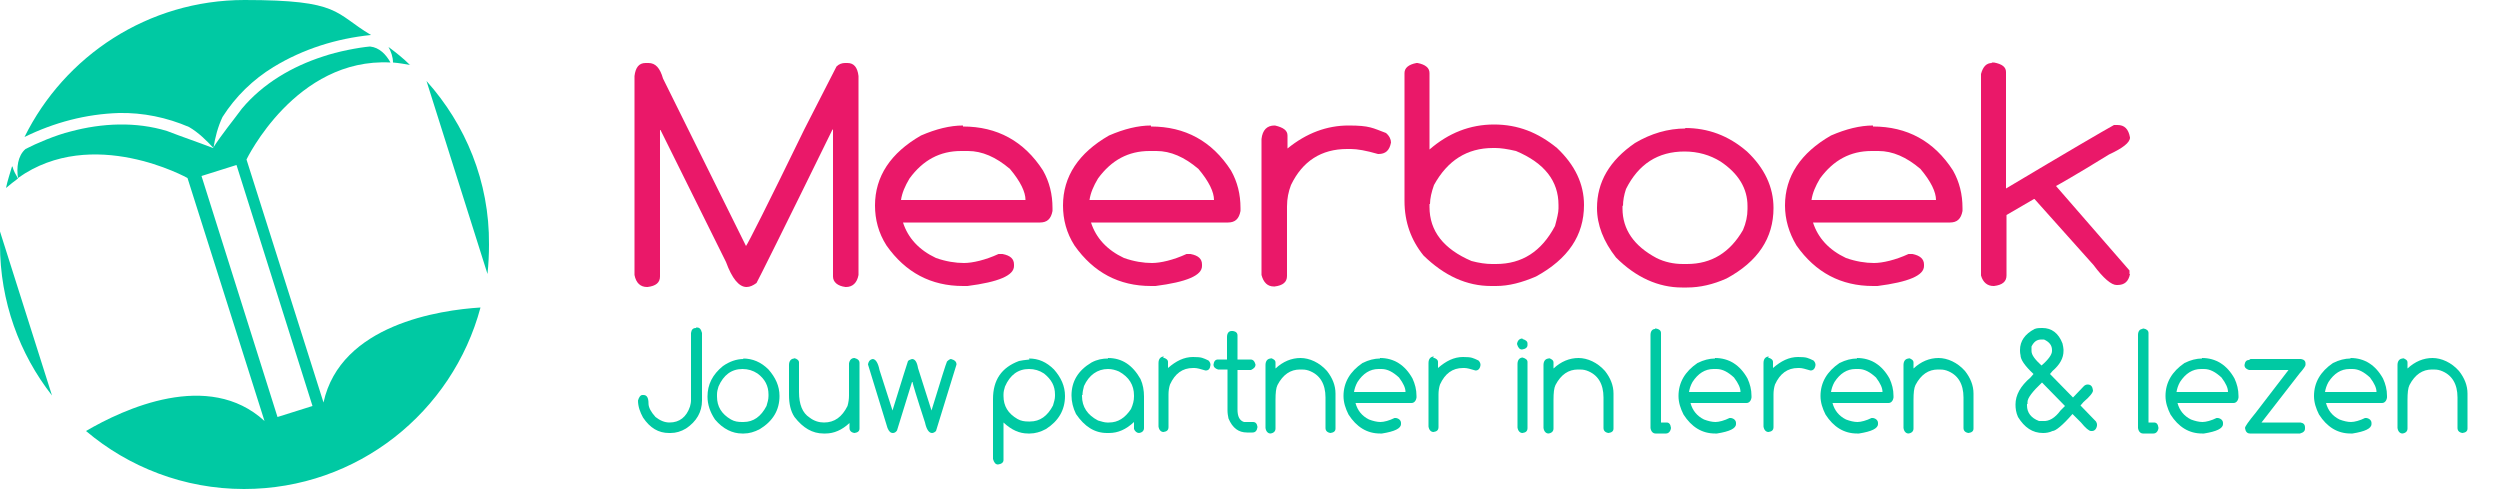 <?xml version="1.0" encoding="UTF-8"?>
<svg xmlns="http://www.w3.org/2000/svg" version="1.1" viewBox="0 0 500 98.4">
  <defs>
    <style>
      .cls-1 {
        fill: #ea1869;
      }

      .cls-2 {
        fill: #00c9a3;
      }
    </style>
  </defs>
  <!-- Generator: Adobe Illustrator 28.7.3, SVG Export Plug-In . SVG Version: 1.2.0 Build 164)  -->
  <g>
    <g id="Laag_1">
      <g id="Layer_1">
        <path class="cls-2" d="M82.1,13c-1.2-.2-2.3-.4-3.5-.5,0-1.1-.4-2.2-.9-3.1,1.5,1.1,3,2.3,4.3,3.6Z"/>
        <path class="cls-2" d="M44.5,23.4c-.9,1.9-1.5,4.1-1.8,6.2-1.4-1.5-3-3.1-4.9-4.2-4.4-1.9-9.2-2.9-14-2.8-6.6.2-13,1.9-18.9,4.8C12.9,11.2,29.6,0,48.9,0s17.9,2.6,25.3,7c-6.9.7-13.6,2.8-19.5,6.4-4.1,2.5-7.6,5.9-10.2,10Z"/>
        <path class="cls-2" d="M2.5,33.3c.2.9.7,1.7,1.1,2.4-.8.6-1.6,1.2-2.4,1.9.3-1.5.8-2.9,1.2-4.3Z"/>
        <path class="cls-2" d="M3.7,35.7h0s0,0,0,0c0,0,0,0,0,0Z"/>
        <path class="cls-2" d="M0,46.3l10.4,32.8C3.9,70.8,0,60.3,0,48.9s0-1.7,0-2.6Z"/>
        <path class="cls-2" d="M64.7,80.5l-15.4-48.6s9.8-20.4,28.8-19.4c-.9-1.6-2.2-3-4.1-3.2-2.3.2-6.5,1-9.4,2-6.2,2-12,5.4-16.2,10.4-2,2.7-4,5.1-5.8,7.9,0,0,0,0,0,0h0c-3.1-1.2-6.1-2.2-9.2-3.4-6.2-1.9-13-1.6-19.3.1-2.9.7-6.9,2.4-9,3.5-1.6,1.4-1.8,3.8-1.5,5.8,14.9-10.6,33.9,0,33.9,0l15.4,48.6c-11.2-10.3-28.2-2.4-35.7,2,8.5,7.2,19.6,11.6,31.6,11.6,22.7,0,41.7-15.4,47.3-36.3-8.1.5-28,3.4-31.4,19ZM55.5,83.4l-15.2-48.2,7-2.2,15.2,48.2s-7,2.2-7,2.2Z"/>
        <path class="cls-2" d="M97.8,48.9c0,2-.1,3.9-.3,5.9l-12.2-38.6c7.8,8.7,12.6,20.1,12.5,32.7Z"/>
      </g>
      <g id="_Laag_">
        <g>
          <path class="cls-1" d="M129.2,12.6h.5c1.4,0,2.3,1,2.9,3.1l16.6,33.5c.4-.5,4.3-8.2,11.7-23.4l6.4-12.5c.5-.5,1.1-.7,1.7-.7h.5c1.3,0,2,.9,2.2,2.6v39.8c-.3,1.6-1.2,2.4-2.5,2.4h-.1c-1.6-.2-2.5-1-2.5-2.1v-29.4h-.1c-9.8,20-14.9,30.2-15.2,30.7-.7.5-1.3.8-2,.8-1.5,0-2.9-1.7-4.1-5l-13.1-26.4h-.1v29.3c0,1.2-.8,1.9-2.5,2.1h-.1c-1.3,0-2.2-.8-2.5-2.4V15.2c.2-1.7.9-2.6,2.2-2.6Z"/>
          <path class="cls-1" d="M192.6,25.3c6.8,0,12.2,2.9,16,8.8,1.3,2.3,1.9,4.8,1.9,7.5v.6c-.3,1.6-1.1,2.3-2.5,2.3h-27.4c1,3.1,3.2,5.5,6.6,7.1,2,.7,3.9,1,5.6,1s4.3-.6,6.9-1.8h.8c1.6.3,2.3,1,2.3,2.1v.3c0,1.9-3.1,3.2-9.3,4h-.9c-6.4,0-11.5-2.7-15.3-8.1-1.6-2.5-2.3-5.2-2.3-8,0-5.8,3.1-10.5,9.2-14,3-1.3,5.8-2,8.4-2h0ZM180.2,40h24.9c0-1.6-1-3.7-3.1-6.2-2.8-2.4-5.6-3.6-8.4-3.6h-1.4c-4.2,0-7.6,1.8-10.3,5.5-.9,1.5-1.5,2.9-1.7,4.3h0Z"/>
          <path class="cls-1" d="M230.2,25.3c6.8,0,12.2,2.9,16,8.8,1.3,2.3,1.9,4.8,1.9,7.5v.6c-.3,1.6-1.1,2.3-2.5,2.3h-27.4c1,3.1,3.2,5.5,6.6,7.1,2,.7,3.9,1,5.6,1s4.3-.6,6.9-1.8h.8c1.6.3,2.3,1,2.3,2.1v.3c0,1.9-3.1,3.2-9.3,4h-.9c-6.4,0-11.5-2.7-15.3-8.1-1.6-2.5-2.3-5.2-2.3-8,0-5.8,3.1-10.5,9.2-14,3-1.3,5.8-2,8.4-2h0ZM217.9,40h24.9c0-1.6-1-3.7-3.1-6.2-2.8-2.4-5.6-3.6-8.4-3.6h-1.4c-4.2,0-7.6,1.8-10.3,5.5-.9,1.5-1.5,2.9-1.7,4.3Z"/>
          <path class="cls-1" d="M255,25.1c1.7.4,2.5,1,2.5,2v2.6c3.8-3.1,7.9-4.6,12.2-4.6s4.8.5,7.5,1.5c.7.6,1,1.3,1,1.9h0c-.3,1.6-1.1,2.3-2.5,2.3h-.1c-2.4-.7-4.2-1-5.4-1h-.8c-5.1,0-8.9,2.4-11.2,7.2-.5,1.3-.8,2.7-.8,4.3v13.9c0,1.2-.8,1.9-2.5,2.1h-.1c-1.3,0-2.1-.8-2.5-2.3v-27.2c.2-1.8,1.1-2.7,2.6-2.7h0Z"/>
          <path class="cls-1" d="M283.1,12.6h.4c1.6.3,2.4,1,2.4,2v15.3c3.8-3.3,8.1-5,12.9-5s8.8,1.6,12.6,4.7c3.6,3.4,5.4,7.2,5.4,11.4,0,6.1-3.2,10.8-9.6,14.3-2.8,1.2-5.4,1.9-8,1.9h-1c-4.8,0-9.3-2-13.5-6.1-2.5-3.1-3.8-6.7-3.8-10.9V14.6c0-1,.8-1.7,2.4-2h0ZM285.9,40.8v.6c0,4.8,2.8,8.4,8.4,10.8,1.5.4,2.9.6,4.1.6h.8c5.2,0,9.1-2.5,11.8-7.6.4-1.5.7-2.7.7-3.5v-.7c0-4.8-2.8-8.4-8.5-10.8-1.7-.4-3.1-.6-4.1-.6h-.5c-5.2,0-9.1,2.5-11.8,7.4-.5,1.4-.8,2.7-.8,3.8h0Z"/>
          <path class="cls-1" d="M337,25.6c4.6,0,8.7,1.5,12.4,4.7,3.5,3.3,5.3,7.1,5.3,11.3,0,6-3.1,10.7-9.4,14.1-2.7,1.2-5.3,1.8-7.9,1.8h-1c-4.7,0-9.2-2-13.2-6-2.5-3.2-3.8-6.5-3.8-9.9,0-5.2,2.5-9.5,7.6-13,3.2-1.9,6.6-2.9,10.1-2.9h0ZM324.5,41.1v.6c0,4.2,2.3,7.5,6.8,9.9,1.6.8,3.4,1.2,5.3,1.2h.8c4.9,0,8.6-2.3,11.2-6.8.6-1.4.9-2.8.9-4.2v-.6c0-3.5-1.8-6.5-5.4-8.9-2.1-1.3-4.5-2-7.2-2-5.3,0-9.2,2.5-11.7,7.5-.4,1.2-.6,2.3-.6,3.4h0Z"/>
          <path class="cls-1" d="M374.6,25.3c6.8,0,12.2,2.9,16,8.8,1.3,2.3,1.9,4.8,1.9,7.5v.6c-.3,1.6-1.1,2.3-2.5,2.3h-27.4c1,3.1,3.2,5.5,6.6,7.1,2,.7,3.9,1,5.6,1s4.3-.6,6.9-1.8h.8c1.5.3,2.3,1,2.3,2.1v.3c0,1.9-3.1,3.2-9.3,4h-.9c-6.4,0-11.5-2.7-15.3-8.1-1.5-2.5-2.3-5.2-2.3-8,0-5.8,3.1-10.5,9.2-14,3-1.3,5.8-2,8.4-2h0ZM362.3,40h24.9c0-1.6-1-3.7-3.1-6.2-2.8-2.4-5.6-3.6-8.4-3.6h-1.4c-4.2,0-7.6,1.8-10.3,5.5-.9,1.5-1.5,2.9-1.7,4.3Z"/>
          <path class="cls-1" d="M398.3,12.5h.5c1.6.3,2.4.9,2.4,1.9v23.3c12.4-7.4,19.6-11.6,21.6-12.7h.7c1.4,0,2.2.8,2.5,2.5,0,1-1.4,2.1-4.2,3.4-6.8,4.2-10.4,6.2-10.6,6.3h0c0,0,14.7,16.9,14.7,16.9v.7c.1,0,.1,0,.1,0-.3,1.5-1.1,2.2-2.5,2.2h-.2c-1,0-2.6-1.3-4.6-4l-11.8-13.2h-.1l-5.5,3.2v12.1c0,1.2-.8,1.9-2.5,2.1h-.1c-1.2,0-2.1-.7-2.5-2.1V14.8c.4-1.5,1.1-2.2,2.2-2.2h0Z"/>
        </g>
        <g>
          <path class="cls-2" d="M139.2,65.5h.2c.5,0,.8.3,1,1.1v13.5c0,2.3-1.1,4.2-3.2,5.6-1,.6-2,.9-3.1.9h-.3c-2.1,0-3.8-1-5.2-3.1-.6-1.1-1-2.2-1-3.4.2-.7.5-1.1.9-1.1h.2c.7,0,1,.6,1,1.7,0,.8.5,1.7,1.4,2.7.9.7,1.8,1.1,2.8,1.1,2,0,3.4-1.1,4.1-3.2.1-.4.2-.8.2-1.2v-13.5c.1-.7.4-1,1-1h0Z"/>
          <path class="cls-2" d="M148.6,71.7c1.9,0,3.6.7,5.1,2.2,1.4,1.6,2.2,3.3,2.2,5.3,0,2.8-1.3,5-3.9,6.6-1.1.6-2.2.9-3.2.9h-.4c-1.9,0-3.8-.9-5.4-2.8-1-1.5-1.5-3-1.5-4.6,0-2.4,1-4.4,3.1-6.1,1.3-.9,2.7-1.4,4.1-1.4h0ZM143.4,79v.3c0,2,.9,3.5,2.8,4.6.7.4,1.4.5,2.2.5h.3c2,0,3.5-1.1,4.6-3.2.2-.7.4-1.3.4-2v-.3c0-1.7-.7-3.1-2.2-4.2-.9-.6-1.9-.9-3-.9-2.2,0-3.8,1.2-4.8,3.5-.2.6-.3,1.1-.3,1.6h0Z"/>
          <path class="cls-2" d="M158.8,71.6c.7.2,1,.5,1,.9v5.9c0,2.5.7,4.2,2.1,5.1.9.7,1.9,1,2.9,1,2.1,0,3.6-1.1,4.7-3.3.2-.7.3-1.4.3-2.1v-6.4c.1-.7.5-1.1,1.1-1.1.7.2,1,.5,1,1v13.1c0,.5-.3.8-1,.9h0c-.7-.1-1-.5-1-1v-1h0c-1.5,1.4-3.1,2.1-4.8,2.1h-.4c-2.2,0-4.1-1.1-5.8-3.3-.8-1.2-1.1-2.7-1.1-4.4v-6c0-.8.4-1.3,1.1-1.3h0Z"/>
          <path class="cls-2" d="M174.5,71.8c.6,0,1.1.7,1.4,2.2l2.6,8.1h0c2-6.4,3-9.7,3.1-9.9.2-.2.5-.3.8-.4.6,0,1,.6,1.2,1.8l2.7,8.5h0c1.9-6.2,2.9-9.4,3.1-9.8.3-.3.6-.5.8-.5.7.2,1.1.5,1.1,1.1l-4.1,13.3c-.3.3-.6.4-.8.4h0c-.6,0-1.1-.7-1.4-2.1-1.7-5.2-2.5-7.9-2.5-8.1h-.1l-3,9.7c-.2.3-.5.5-.8.5h0c-.5,0-.8-.3-1.1-1l-3.9-12.7c.1-.7.5-1.1,1.1-1.1h0Z"/>
          <path class="cls-2" d="M205.8,71.7c1.9,0,3.5.7,5,2.2,1.4,1.6,2.2,3.3,2.2,5.3,0,2.8-1.3,5-3.8,6.6-1.1.6-2.2.9-3.2.9h-.4c-1.7,0-3.3-.7-4.9-2.2v7.5c0,.5-.4.8-1.1.9-.5,0-.8-.4-1-1.1v-12c0-3.8,1.7-6.3,5.2-7.6.4-.1,1.1-.2,2.1-.3h0ZM200.7,78.9v.3c0,2,.9,3.5,2.8,4.6.7.4,1.4.5,2.2.5h.3c2,0,3.5-1.1,4.6-3.2.2-.7.4-1.3.4-1.9v-.3c0-1.7-.7-3-2.2-4.2-.9-.6-1.9-.9-3-.9-2.2,0-3.8,1.2-4.8,3.5-.2.6-.3,1.1-.3,1.6h0Z"/>
          <path class="cls-2" d="M221.6,71.6c2.8,0,4.9,1.4,6.5,4.2.5,1.1.7,2.3.7,3.5v6.3c0,.5-.3.9-1,1h0c-.4,0-.8-.3-1-.8h0c0,0,0-1.4,0-1.4h0c-1.6,1.5-3.2,2.2-5,2.2h-.4c-2.5,0-4.5-1.3-6.2-3.8-.6-1.2-.9-2.5-.9-3.7,0-2.8,1.3-5,4-6.6,1.1-.6,2.2-.8,3.3-.8h0ZM216.4,79v.2c0,2.2,1.1,3.8,3.2,4.9.7.2,1.3.4,1.8.4h.4c1.8,0,3.2-.9,4.4-2.7.4-.9.6-1.7.6-2.5v-.2c0-2.1-1-3.7-3-4.8-.7-.3-1.4-.5-2.2-.5h0c-2.1,0-3.8,1.2-4.8,3.4-.2.7-.3,1.3-.3,1.8h0Z"/>
          <path class="cls-2" d="M232.6,71.5c.7.2,1,.5,1,.9v1.2c1.6-1.4,3.2-2.2,5-2.2s2,.2,3.1.7c.3.3.4.6.4.9h0c-.1.8-.4,1.1-1,1.1h0c-1-.3-1.7-.5-2.2-.5h-.3c-2.1,0-3.6,1.1-4.6,3.3-.2.6-.3,1.3-.3,2v6.5c0,.6-.3.9-1,1h0c-.5,0-.9-.4-1-1.1v-12.7c0-.8.4-1.3,1.1-1.3h0Z"/>
          <path class="cls-2" d="M246.4,66.2h.2c.6.1.9.4.9.9v4.8h2.6c.5,0,.8.3,1,1,0,.5-.3.8-.9,1.1h-.8c0,0-1.9,0-1.9,0v7.9c0,1.4.4,2.2,1.3,2.5h1.2c0,0,.6,0,.6,0,.5,0,.8.3.9,1h0c-.1.7-.4,1.1-1,1.1h-1.1c-1.7,0-2.9-.9-3.7-2.8-.1-.5-.2-1-.2-1.6v-8.2h-1.9c-.6-.2-.9-.5-.9-1,.1-.7.4-1,.9-1h0c0,0,.5,0,.5,0h1.3v-4.5c0-.8.4-1.2.9-1.2h0Z"/>
          <path class="cls-2" d="M254.1,71.6c.7.2,1,.5,1,.9v1.2c1.5-1.4,3.2-2.1,5-2.1s3.8.9,5.3,2.6c1.1,1.4,1.7,2.9,1.7,4.5v7c0,.5-.3.8-1,.9h0c-.7-.1-1-.5-1-1v-6.1c0-2.7-1.1-4.6-3.4-5.4-.6-.2-1.1-.2-1.5-.2h-.2c-1.9,0-3.4,1-4.5,3.1-.3.6-.4,1.6-.4,3v5.7c0,.5-.3.9-1,1h0c-.5,0-.9-.4-1-1.1v-12.6c0-.8.4-1.3,1.1-1.3h0Z"/>
          <path class="cls-2" d="M276,71.6c2.8,0,5,1.4,6.5,4.1.5,1.1.8,2.2.8,3.5v.3c-.1.7-.5,1.1-1,1.1h-11.2c.4,1.5,1.3,2.6,2.7,3.3.8.3,1.6.5,2.3.5s1.8-.3,2.8-.8h.3c.6.1,1,.5,1,1v.2c0,.9-1.3,1.5-3.8,1.9h-.4c-2.6,0-4.7-1.3-6.3-3.8-.6-1.2-1-2.4-1-3.7,0-2.7,1.3-4.9,3.8-6.6,1.2-.6,2.4-.9,3.5-.9h0ZM270.9,78.4h10.2c0-.8-.4-1.7-1.3-2.9-1.2-1.1-2.3-1.7-3.5-1.7h-.6c-1.7,0-3.1.9-4.2,2.6-.4.7-.6,1.4-.7,2Z"/>
          <path class="cls-2" d="M286.6,71.5c.7.2,1,.5,1,.9v1.2c1.6-1.4,3.2-2.2,5-2.2s2,.2,3.1.7c.3.3.4.6.4.9h0c-.1.8-.5,1.1-1,1.1h0c-1-.3-1.7-.5-2.2-.5h-.3c-2.1,0-3.6,1.1-4.6,3.3-.2.6-.3,1.3-.3,2v6.5c0,.6-.3.9-1,1h0c-.5,0-.9-.4-1-1.1v-12.7c0-.8.4-1.3,1.1-1.3h0Z"/>
          <path class="cls-2" d="M304.5,67.8c.7.2,1,.5,1,.9v.3c0,.5-.4.8-1.1.9-.5,0-.8-.4-1-1.1.1-.7.5-1.1,1.1-1.1ZM304.5,71.5c.7.2,1,.5,1,.9v13.2c0,.6-.3.9-1,1h0c-.5,0-.9-.4-1-1.1v-12.7c0-.8.4-1.3,1.1-1.3Z"/>
          <path class="cls-2" d="M309.7,71.6c.7.2,1,.5,1,.9v1.2c1.5-1.4,3.2-2.1,5-2.1s3.8.9,5.3,2.6c1.1,1.4,1.7,2.9,1.7,4.5v7c0,.5-.3.8-1,.9h0c-.7-.1-1-.5-1-1v-6.1c0-2.7-1.1-4.6-3.4-5.4-.6-.2-1.1-.2-1.5-.2h-.2c-1.9,0-3.4,1-4.5,3.1-.3.6-.4,1.6-.4,3v5.7c0,.5-.3.9-1,1h0c-.5,0-.9-.4-1-1.1v-12.6c0-.8.4-1.3,1.1-1.3h0Z"/>
          <path class="cls-2" d="M331,65.7h.2c.6.1,1,.4,1,.9v17.9h1.1c.5,0,.8.3.9,1.1h0c-.1.7-.5,1.1-1,1.1h-2.1c-.5,0-.9-.4-1-1.1v-18.6c0-.8.4-1.2.9-1.2h0Z"/>
          <path class="cls-2" d="M343,71.6c2.8,0,5,1.4,6.5,4.1.5,1.1.8,2.2.8,3.5v.3c-.1.7-.5,1.1-1,1.1h-11.2c.4,1.5,1.3,2.6,2.7,3.3.8.3,1.6.5,2.3.5s1.8-.3,2.8-.8h.3c.6.1,1,.5,1,1v.2c0,.9-1.3,1.5-3.8,1.9h-.4c-2.6,0-4.7-1.3-6.3-3.8-.6-1.2-1-2.4-1-3.7,0-2.7,1.3-4.9,3.8-6.6,1.2-.6,2.4-.9,3.5-.9h0ZM337.9,78.4h10.2c0-.8-.4-1.7-1.3-2.9-1.2-1.1-2.3-1.7-3.5-1.7h-.6c-1.7,0-3.1.9-4.2,2.6-.4.7-.6,1.4-.7,2Z"/>
          <path class="cls-2" d="M353.6,71.5c.7.2,1,.5,1,.9v1.2c1.6-1.4,3.2-2.2,5-2.2s2,.2,3.1.7c.3.3.4.6.4.9h0c-.1.8-.5,1.1-1,1.1h0c-1-.3-1.7-.5-2.2-.5h-.3c-2.1,0-3.6,1.1-4.6,3.3-.2.6-.3,1.3-.3,2v6.5c0,.6-.3.9-1,1h0c-.5,0-.9-.4-1-1.1v-12.7c0-.8.4-1.3,1.1-1.3h0Z"/>
          <path class="cls-2" d="M371.4,71.6c2.8,0,5,1.4,6.5,4.1.5,1.1.8,2.2.8,3.5v.3c-.1.7-.5,1.1-1,1.1h-11.2c.4,1.5,1.3,2.6,2.7,3.3.8.3,1.6.5,2.3.5s1.8-.3,2.8-.8h.3c.6.1,1,.5,1,1v.2c0,.9-1.3,1.5-3.8,1.9h-.4c-2.6,0-4.7-1.3-6.3-3.8-.6-1.2-1-2.4-1-3.7,0-2.7,1.3-4.9,3.8-6.6,1.2-.6,2.4-.9,3.5-.9h0ZM366.3,78.4h10.2c0-.8-.4-1.7-1.3-2.9-1.2-1.1-2.3-1.7-3.5-1.7h-.6c-1.7,0-3.1.9-4.2,2.6-.4.7-.6,1.4-.7,2Z"/>
          <path class="cls-2" d="M381.7,71.6c.7.2,1,.5,1,.9v1.2c1.5-1.4,3.2-2.1,5-2.1s3.8.9,5.3,2.6c1.1,1.4,1.7,2.9,1.7,4.5v7c0,.5-.3.8-1,.9h0c-.7-.1-1-.5-1-1v-6.1c0-2.7-1.1-4.6-3.4-5.4-.6-.2-1.1-.2-1.5-.2h-.2c-1.9,0-3.4,1-4.5,3.1-.3.6-.4,1.6-.4,3v5.7c0,.5-.3.9-1,1h0c-.5,0-.9-.4-1-1.1v-12.6c0-.8.4-1.3,1.1-1.3h0Z"/>
          <path class="cls-2" d="M408.2,65.6h.3c1.8,0,3.2,1,4,3.1.1.5.2.9.2,1.2v.3c0,1.4-.7,2.7-2.2,4l-.5.6,4.6,4.7h0l2.2-2.3c.2-.2.5-.3.7-.3.7,0,1,.4,1.1,1.2,0,.4-.6,1.2-1.9,2.3l-.6.7,3.1,3.2c.1.2.2.4.2.6v.2c-.1.7-.5,1.1-1,1.1h-.2c-.4,0-1.1-.6-2-1.7l-1.7-1.7c-2,2.3-3.4,3.4-4,3.4-.6.3-1.3.4-1.9.4-2.1,0-3.7-1.1-5-3.2-.4-.9-.5-1.7-.5-2.5,0-1.9,1-3.7,3-5.4l.6-.7c-1.8-1.7-2.6-2.9-2.6-3.8,0,0-.1-.3-.1-1,0-1.8,1-3.2,2.9-4.2.5-.2,1-.2,1.4-.2h0ZM405.4,80.8v.3c0,1.4.8,2.5,2.4,3.1h.8c1.2.1,2.4-.6,3.5-2.1l.9-.9-4.6-4.7h0c-1.9,1.8-2.9,3.1-2.9,3.9v.4c0,0,0,0,0,0ZM406.3,69.8v.4c0,.8.7,1.7,2,2.9h0c1.4-1.2,2.1-2.2,2.1-2.9v-.2c0-.9-.5-1.6-1.6-2.1h-.5c-.9,0-1.5.4-2,1.4v.4q-.1,0,0,0Z"/>
          <path class="cls-2" d="M428.5,65.7h.2c.6.1,1,.4,1,.9v17.9h1.1c.5,0,.8.3.9,1.1h0c-.1.7-.5,1.1-1,1.1h-2.1c-.5,0-.9-.4-1-1.1v-18.6c0-.8.4-1.2.9-1.2h0Z"/>
          <path class="cls-2" d="M440.4,71.6c2.8,0,5,1.4,6.5,4.1.5,1.1.8,2.2.8,3.5v.3c-.1.7-.5,1.1-1,1.1h-11.2c.4,1.5,1.3,2.6,2.7,3.3.8.3,1.6.5,2.3.5s1.8-.3,2.8-.8h.3c.6.1,1,.5,1,1v.2c0,.9-1.3,1.5-3.8,1.9h-.4c-2.6,0-4.7-1.3-6.3-3.8-.6-1.2-1-2.4-1-3.7,0-2.7,1.3-4.9,3.8-6.6,1.2-.6,2.4-.9,3.5-.9h0ZM435.4,78.4h10.2c0-.8-.4-1.7-1.3-2.9-1.2-1.1-2.3-1.7-3.5-1.7h-.6c-1.7,0-3.1.9-4.2,2.6-.4.7-.6,1.4-.7,2Z"/>
          <path class="cls-2" d="M450.1,71.8h.5c0,0,9.1,0,9.1,0h.5c.6.1.9.4.9.9v.3c0,.2-.4.8-1.2,1.7l-7.6,9.8h7.8c.6.1.9.4.9,1v.2c0,.5-.3.8-1,1h-10c-.6,0-.9-.4-1-1.1,0-.3.7-1.3,2.1-3l6.6-8.6h-7.9c-.6-.2-.9-.5-.9-1,.1-.7.4-1,.9-1h0c0,0,0,0,0,0Z"/>
          <path class="cls-2" d="M470.1,71.6c2.8,0,5,1.4,6.5,4.1.5,1.1.8,2.2.8,3.5v.3c-.1.7-.5,1.1-1,1.1h-11.2c.4,1.5,1.3,2.6,2.7,3.3.8.3,1.6.5,2.3.5s1.8-.3,2.8-.8h.3c.6.1,1,.5,1,1v.2c0,.9-1.3,1.5-3.8,1.9h-.4c-2.6,0-4.7-1.3-6.3-3.8-.6-1.2-1-2.4-1-3.7,0-2.7,1.3-4.9,3.8-6.6,1.2-.6,2.4-.9,3.5-.9h0ZM465.1,78.4h10.2c0-.8-.4-1.7-1.3-2.9-1.2-1.1-2.3-1.7-3.5-1.7h-.6c-1.7,0-3.1.9-4.2,2.6-.4.7-.6,1.4-.7,2Z"/>
          <path class="cls-2" d="M480.5,71.6c.7.2,1,.5,1,.9v1.2c1.5-1.4,3.2-2.1,5-2.1s3.8.9,5.3,2.6c1.1,1.4,1.7,2.9,1.7,4.5v7c0,.5-.3.8-1,.9h0c-.7-.1-1-.5-1-1v-6.1c0-2.7-1.1-4.6-3.4-5.4-.6-.2-1.1-.2-1.5-.2h-.2c-1.9,0-3.4,1-4.5,3.1-.3.6-.4,1.6-.4,3v5.7c0,.5-.3.9-1,1h0c-.5,0-.9-.4-1-1.1v-12.6c0-.8.4-1.3,1.1-1.3h0Z"/>
        </g>
      </g>
      <g id="Layer_2">
        <path d="M3.7,35.7s0,0,0,0c0,0,0,0,0,0,0,0,0,0,0,0Z"/>
        <g>
          <path d="M3.7,35.8s0,0,0,0c0,0,0,0,0,0,0,0,0,0,0,0Z"/>
          <path d="M42.7,29.7h0s0,0,0,0c0,0,0,0,0,0,0,0,0,0,0,0Z"/>
          <path d="M42.7,29.6h0s0,0,0,0c0,0,0,0,0,0h0s0,0,0,0Z"/>
        </g>
      </g>
    </g>
  </g>
</svg>